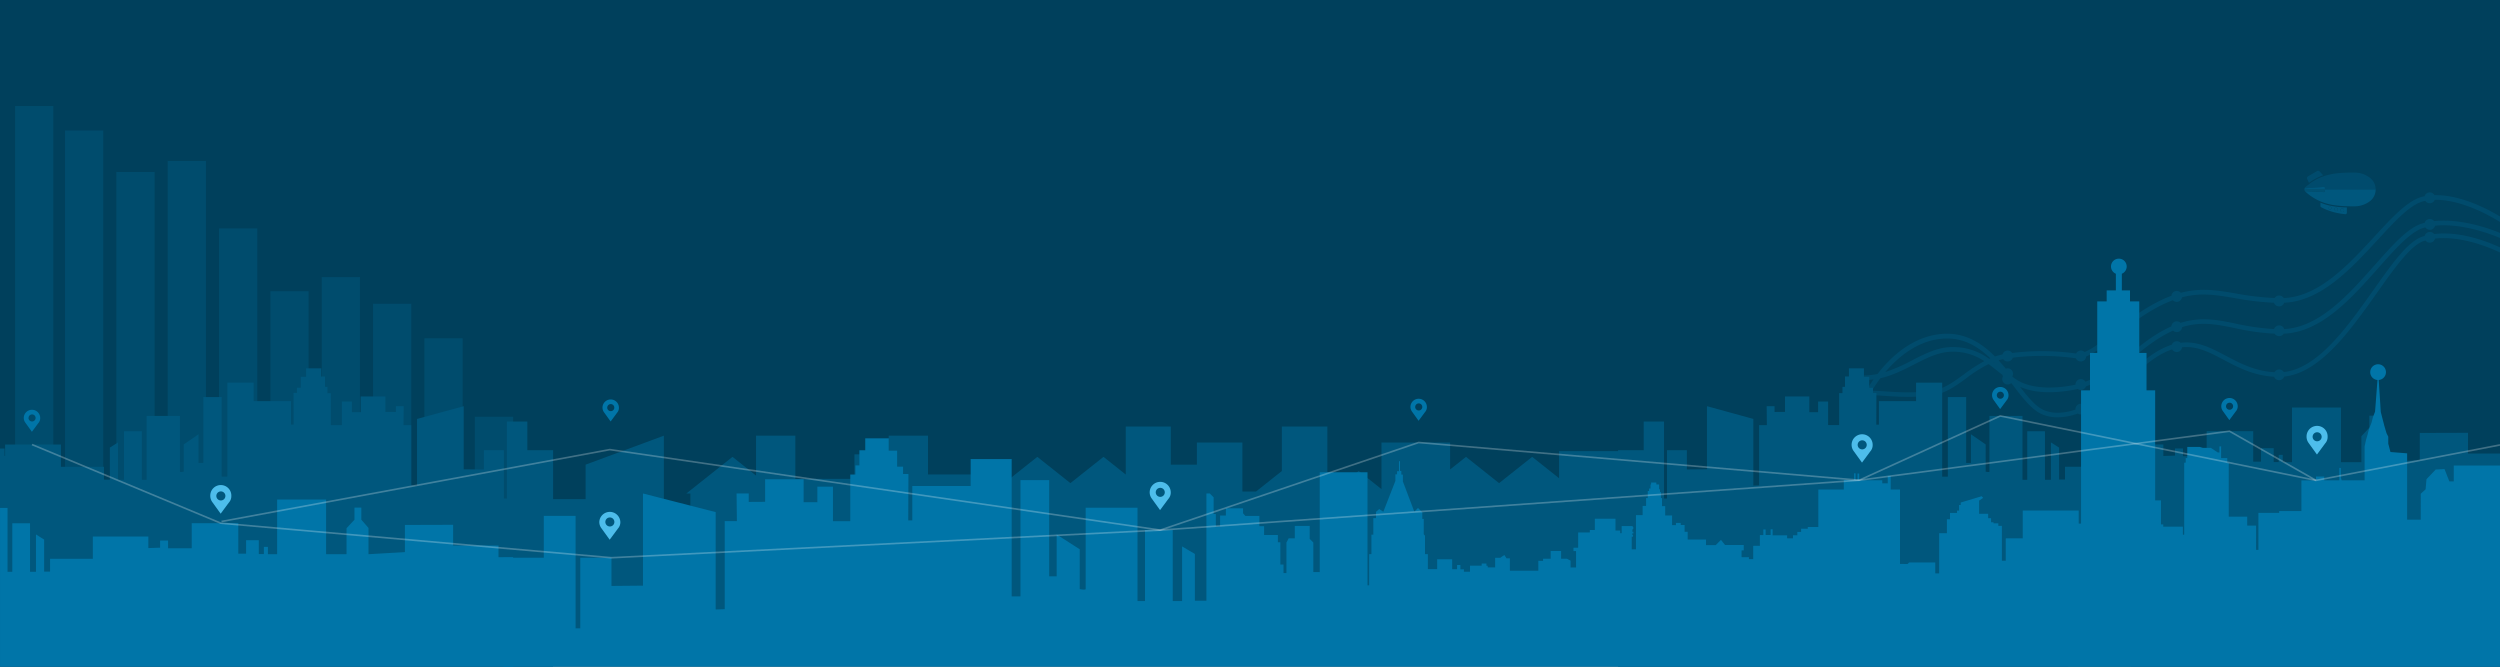<?xml version="1.0" encoding="UTF-8"?>
<svg xmlns="http://www.w3.org/2000/svg" viewBox="0 0 1500 400">
  <defs>
    <style>.cls-1{fill:#00405c;}.cls-2,.cls-6{opacity:0.5;}.cls-3,.cls-4,.cls-5,.cls-6,.cls-9{fill:#00577d;}.cls-4{opacity:0.7;}.cls-5{opacity:0.51;}.cls-7,.cls-8{fill:#0075a8;}.cls-7,.cls-9{opacity:0.3;}.cls-10{fill:#4dbdeb;}.cls-11{fill:none;stroke:#fff;stroke-miterlimit:10;opacity:0.25;}</style>
  </defs>
  <title>NewLocal-LandingArtboard 25</title>
  <g id="artwork">
    <rect class="cls-1" width="1500.48" height="400"></rect>
    <g class="cls-2">
      <rect class="cls-3" x="254.64" y="202.97" width="22.94" height="102.63" transform="translate(532.22 508.57) rotate(180)"></rect>
      <rect class="cls-3" x="284.92" y="250.05" width="22.94" height="55.55" transform="translate(592.78 555.65) rotate(180)"></rect>
      <rect class="cls-3" x="223.84" y="182.26" width="22.94" height="123.34" transform="translate(470.62 487.86) rotate(180)"></rect>
      <rect class="cls-3" x="193.03" y="166.25" width="22.94" height="139.35" transform="translate(409.01 471.85) rotate(180)"></rect>
      <rect class="cls-3" x="162.23" y="174.72" width="22.94" height="130.88" transform="translate(347.4 480.33) rotate(180)"></rect>
      <rect class="cls-3" x="131.43" y="137.06" width="22.94" height="168.54" transform="translate(285.79 442.66) rotate(180)"></rect>
      <rect class="cls-3" x="100.62" y="96.58" width="22.94" height="209.02" transform="translate(224.19 402.18) rotate(180)"></rect>
      <rect class="cls-3" x="69.82" y="103.17" width="22.94" height="202.43" transform="translate(162.58 408.77) rotate(180)"></rect>
      <rect class="cls-3" x="39.02" y="78.31" width="22.94" height="227.29" transform="translate(100.97 383.91) rotate(180)"></rect>
      <rect class="cls-3" x="9.06" y="63.62" width="22.94" height="241.98" transform="translate(41.06 369.22) rotate(180)"></rect>
    </g>
    <path class="cls-3" d="M316.39,270.11v-17.2H304.14v46.21h-1.8v-29h-12v11.58l-12.12-.12V243.72l-28,7.65v40l-3.48-.12V255.07H242.1l.12-11.35h-4.68v3.47l-6.3-.05v-9.27H216.41v9.44h-5.28v-6.39h-6v14.15h-6.66V235.9h-2v-3.76H195v-6.21h-2.25V221h-9.09v5.1h-3.2v6.54l-2.28,0v3.08h-2.06l.07,19.05-1.56,0V240.68l-22.43,0V229.59H136.41V286H133V238.23H122v39.52h-2.88V260.56l-8.88,6.09V283s-2.28.48-2.28,0V249.57H88V287.9H85.11V258.77H74.43V287.9h-3.6V265.45l-4.92,3.11v19.22H62.35v-7.69H36.55V266.72H3.06v6.92l-.32-.23v-4.3H0V400.24l60.15-.12V400H331.87V270.11Z"></path>
    <path class="cls-3" d="M1392.27,121.59v2a.84.84,0,0,0,.45.76,36.11,36.11,0,0,0,8.44,3.18,45.66,45.66,0,0,0,5.95,1,.87.87,0,0,0,1-.86v-3.2a52.36,52.36,0,0,1-11-1.28A32.33,32.33,0,0,1,1392.27,121.59Zm11.94,4.53a1.1,1.1,0,1,1,1.1,1.1A1.09,1.09,0,0,1,1404.21,126.12Zm-3.54-.52a1,1,0,1,1,1,1A1,1,0,0,1,1400.67,125.6Zm-3.45-.75a.84.84,0,1,1,.84.84A.84.84,0,0,1,1397.22,124.85Z"></path>
    <path class="cls-3" d="M1404.21,126.12a1.1,1.1,0,1,0,1.1-1.09A1.1,1.1,0,0,0,1404.21,126.12Z"></path>
    <path class="cls-3" d="M1400.67,125.6a1,1,0,1,0,1-1A1,1,0,0,0,1400.67,125.6Z"></path>
    <path class="cls-3" d="M1397.22,124.85a.84.84,0,0,0,1.68,0,.84.84,0,0,0-1.68,0Z"></path>
    <path class="cls-3" d="M1383,114.71a1.81,1.81,0,0,0,.29.33,31.75,31.75,0,0,0,9,5.8c5,2.13,10.27,2.74,15.8,2.9,1.45.05,2.91.06,4.4.06a15.28,15.28,0,0,0,8.55-2.45h0a15.92,15.92,0,0,0,1.56-1.18,8.88,8.88,0,0,0,2.79-6.48h-30.45v1.06a.51.51,0,0,1-.53.5Z"></path>
    <path class="cls-4" d="M1382.65,113.68a1.79,1.79,0,0,0,.32,1l11.44.53a.51.51,0,0,0,.53-.5v-1.06Z"></path>
    <path class="cls-3" d="M1382.65,113.68h12.29v-1.06a.5.5,0,0,0-.55-.49l-11.6.86A1.81,1.81,0,0,0,1382.65,113.68Z"></path>
    <path class="cls-5" d="M1382.79,113l11.6-.86a.5.5,0,0,1,.55.49v1.06h30.45a8.9,8.9,0,0,0-2.79-6.48A15.86,15.86,0,0,0,1421,106h0a15.28,15.28,0,0,0-8.55-2.45c-6.41,0-12.38.21-18.1,2.15a31,31,0,0,0-8.66,4.58c-.82.62-1.64,1.29-2.45,2a1.63,1.63,0,0,0-.45.62S1382.8,113,1382.79,113Z"></path>
    <path class="cls-5" d="M1384.33,107.39l1.08,2.27a32.3,32.3,0,0,1,8.45-4.5l-2.08-2.29a1.23,1.23,0,0,0-1.55-.24l-5.4,3.15A1.25,1.25,0,0,0,1384.33,107.39Z"></path>
    <path class="cls-6" d="M1460.49,140.44a3.23,3.23,0,0,0-5.7,1.14c-.37.11-.74.2-1.11.32-8.89,2.79-18.46,16.32-29.54,32-15.68,22.17-33.36,47.14-53.87,49.33a3.23,3.23,0,0,0-5.55.09c-11.73-.62-20.56-5.29-29.11-9.81-8.94-4.73-17.22-9.09-27.24-7.83a3.24,3.24,0,0,0-5.33,1.17c-7.24,2.27-15.47,7.52-25.44,17.43a97.74,97.74,0,0,1-26.68,19,3.24,3.24,0,0,0-5.63,2.2c0,.08,0,.16,0,.24-3.85,1.36-11.8,3.39-18.91.36-4.78-2-9.47-7.64-14.36-14,4.77,2.16,10.63,3.25,17.51,3.25,1.39,0,2.83-.05,4.31-.14a82.18,82.18,0,0,0,12.8-1.81,3.24,3.24,0,0,0,4.92-1.53,87.94,87.94,0,0,0,27.48-16.49c9.7-8.5,17.7-13.81,24.79-17a3.23,3.23,0,0,0,5.45-2.07c11.32-3.55,20.59-1.67,31.61.57a142.67,142.67,0,0,0,23.87,3.35,3.25,3.25,0,0,0,5.46,0c22.57-.84,40.78-21.36,56.89-39.52,10.4-11.72,19.38-21.85,27.34-24.06l.76-.19a3.24,3.24,0,0,0,5.83-1c19.1-2,40.39,8,40.63,8.1l1.2-2.53a101.55,101.55,0,0,0-16.4-5.78c-7-1.85-16.65-3.56-26-2.55a3.23,3.23,0,0,0-5.67,1l-1.1.28c-8.77,2.43-18,12.85-28.7,24.91-15.62,17.61-33.26,37.5-54.44,38.56a3.23,3.23,0,0,0-6.12,0,143.21,143.21,0,0,1-23-3.27c-11.18-2.28-21-4.27-33.11-.43a3.24,3.24,0,0,0-5.51,2.1c-7.39,3.26-15.7,8.71-25.64,17.43A85.26,85.26,0,0,1,1251.27,229a3.24,3.24,0,0,0-6,1.74v.08c-6.72,1.42-24.94,4.27-36-3.47-.62-.43-1.2-.86-1.78-1.29l-.11-.19a3.21,3.21,0,0,0,.45-1.63,3.25,3.25,0,0,0-3.25-3.25,3.35,3.35,0,0,0-1.1.2c-1.39-1.68-2.83-3.35-4.33-5,.89-.27,1.82-.49,2.77-.7a3.23,3.23,0,0,0,5.75-.88,144.34,144.34,0,0,1,36.24.16l1.6.19a3.24,3.24,0,0,0,6.19-1.07c6.32-2.65,12.65-7.85,18.8-12.9,2.77-2.28,5.64-4.64,8.4-6.66,9.7-7.11,17.7-11.55,24.8-14.19a3.24,3.24,0,0,0,5.52-1.75c11.34-3,20.63-1.4,31.68.49a170.51,170.51,0,0,0,23.5,2.78,3.23,3.23,0,0,0,6.11,0c22.22-1,40.22-20.51,56.14-37.78,10.55-11.45,19.65-21.33,27.71-23.2.27-.07.55-.11.82-.16a3.25,3.25,0,0,0,5.69-.61c19-.38,40.33,14.07,40.57,14.23l1.58-2.3c-1-.69-22.42-15.24-42.33-14.73a3.23,3.23,0,0,0-5.93.64c-.34.06-.69.12-1,.2-8.89,2.06-18.27,12.24-29.13,24-15.6,16.92-33.23,36-54.38,36.89a3.23,3.23,0,0,0-2.75-1.54,3.27,3.27,0,0,0-2.74,1.51,167.89,167.89,0,0,1-23.35-2.75c-11.12-1.9-20.89-3.55-32.92-.38a3.22,3.22,0,0,0-5.65,1.79c-7.36,2.73-15.64,7.28-25.55,14.54-2.83,2.07-5.73,4.46-8.53,6.76-6,4.9-12.1,9.94-18,12.45a3.23,3.23,0,0,0-5.1.87l-1.36-.16a146.63,146.63,0,0,0-37-.15,3.25,3.25,0,0,0-5.82.89,40.79,40.79,0,0,0-4.48,1.21c-7.62-7.63-16.83-13.65-28.71-13.65h-.76c-12.8.28-25.31,6.64-36.17,18.41-1.81,1.95-3.41,3.89-4.83,5.73a41.25,41.25,0,0,1-8.51.91v2.8a43.13,43.13,0,0,0,6.1-.44,74.38,74.38,0,0,0-5.4,8.8l2.51,1.24s.12-.23.3-.57c3.1,0,6.33.23,9.75.45,4.18.27,8.65.56,13.5.56a102.25,102.25,0,0,0,14.88-1c7.76-1.13,13.76-5.52,20.12-10.17a82.35,82.35,0,0,1,13.37-8.49c1.76,1.29,3.53,2.7,5.42,4.2.91.73,1.87,1.49,2.86,2.26a3.2,3.2,0,0,0,.36.9,3.2,3.2,0,0,0-.45,1.62,3.25,3.25,0,0,0,3.25,3.25,3.2,3.2,0,0,0,2.18-.86l.85,1.1c6.16,8.07,11.48,15,17.64,17.66a23.91,23.91,0,0,0,9.39,1.81,35.55,35.55,0,0,0,12-2.28,3.24,3.24,0,0,0,5-2.2,100.42,100.42,0,0,0,27.83-19.71c9.38-9.32,17-14.34,23.77-16.56a3.24,3.24,0,0,0,6-1.29c9-.91,16.53,3.08,25,7.56s17.86,9.44,30.19,10.13a3.24,3.24,0,0,0,6.09-.1c21.75-2.32,39.82-27.84,55.85-50.5,10.33-14.61,20.1-28.41,28.09-30.92.26-.09.53-.15.8-.23a3.23,3.23,0,0,0,5.74-1.14c19.06-2.24,40.33,9,40.56,9.17l1.33-2.46C1501.94,149.36,1480.42,137.94,1460.49,140.44Zm-292.85,62.67c10.9-.21,19.36,4.93,26.55,11.91l-.67.28a36.33,36.33,0,0,0-22-7.06c-8.52-.07-16.22,3.81-24.34,8a104,104,0,0,1-16,7C1139.13,213.9,1151.53,203.46,1167.64,203.11Zm10.54,21.62c-6.07,4.44-11.8,8.63-18.87,9.66-10.73,1.57-19.8,1-27.8.46-2.89-.19-5.65-.37-8.34-.44a88.55,88.55,0,0,1,5.06-7.45c7.36-1.71,13.87-5,20.23-8.27,7.71-3.93,15-7.65,22.73-7.65h.3a33.18,33.18,0,0,1,19.09,5.65A91.07,91.07,0,0,0,1178.18,224.73Zm18.14-7.55.54.57-.69-.52Z"></path>
    <polygon class="cls-3" points="935.44 270.69 935.44 286.93 919.3 274.11 899.45 289.88 879.6 274.11 870.06 281.69 870.06 265.5 828.89 265.5 828.89 293.47 815.22 282.61 799.74 294.9 796.42 294.9 796.42 255.9 769.11 255.9 769.11 282.61 753.63 294.9 745.44 294.9 745.44 265.5 718.13 265.5 718.13 278.79 702.48 278.79 702.48 255.9 675.45 255.9 675.45 284.72 662.1 274.11 642.24 289.88 622.39 274.11 597.97 293.51 597.97 284.69 556.8 284.69 556.8 261.4 533.23 261.4 533.23 272.58 512.67 272.58 512.67 287.31 477.2 287.31 477.2 261.4 453.63 261.4 453.63 285.35 439.49 274.11 411.76 296.14 414.23 296.14 414.23 309.33 398.32 309.33 398.32 261.4 351.36 278.79 351.36 299.46 328.48 299.46 328.48 391.76 351.36 391.76 369.65 391.76 398.32 391.76 414.23 391.76 439.49 391.76 453.63 391.76 455.39 391.76 474.14 391.76 477.2 391.76 512.67 391.76 515.31 391.76 533.23 391.76 536.25 391.76 556.8 391.76 593.07 391.76 597.97 391.76 675.45 391.76 678.67 391.76 695.81 391.76 702.48 391.76 718.13 391.76 723.13 391.76 736.5 391.76 745.44 391.76 769.11 391.76 777.67 391.76 790.71 391.76 796.42 391.76 828.89 391.76 831.88 391.76 855.09 391.76 870.06 391.76 894.8 391.76 896.26 391.76 935.44 391.76 935.96 391.76 976.61 391.76 976.61 270.69 935.44 270.69"></polygon>
    <path class="cls-7" d="M144.19,347.8a.31.31,0,0,0-.05-.1l-.34.17Z"></path>
    <path class="cls-7" d="M116.13,361.27h0S116.12,361.25,116.13,361.27Z"></path>
    <path class="cls-7" d="M133.87,342.86l-2.67-1.09a2,2,0,0,1-.1.26l2.71,1Z"></path>
    <path class="cls-7" d="M161.46,398.9h-.14c-.15.86-.29,1.71-.44,2.57l.25,0Z"></path>
    <polygon class="cls-8" points="299.09 334.31 299.09 327.33 271.87 327.33 271.87 314.88 242.94 314.97 242.94 331.27 221.09 332.52 221.09 316.76 216.8 311.83 216.8 304.58 212.68 304.58 212.68 311.83 207.93 316.94 207.93 332.52 195.66 332.52 195.66 299.74 166.29 299.74 166.29 332.52 160.74 332.52 160.74 328.13 158.32 328.13 158.32 332.43 155.28 332.43 155.28 324.1 147.66 324.1 147.66 332.22 142.98 332.19 142.98 313.92 115.04 313.92 115.04 328.97 100.83 328.97 100.83 324.31 96.06 324.31 96.06 328.61 89.01 328.85 89.01 321.92 55.7 321.92 55.7 335.3 31.34 335.3 30.03 335.3 30.03 342.98 26.49 342.98 26.49 323.76 21.59 320.66 21.59 343.1 18.01 343.1 18.01 313.97 7.38 313.97 7.38 343.1 4.52 343.1 4.52 304.78 0.01 304.78 0.01 400.19 32.22 400.19 32.22 400.02 307.87 400.5 307.87 334.31 299.09 334.31"></polygon>
    <path class="cls-9" d="M1353.12,292.59a.41.41,0,0,0,0-.09l-.34.17Z"></path>
    <path class="cls-9" d="M1325.06,306.07h0S1325.05,306.05,1325.06,306.07Z"></path>
    <path class="cls-9" d="M1342.8,287.66l-2.67-1.09a2.77,2.77,0,0,1-.1.26l2.71,1Z"></path>
    <path class="cls-9" d="M1370.39,343.7h-.14c-.15.85-.3,1.71-.44,2.57l.25,0Z"></path>
    <path class="cls-3" d="M1500,279.11h0v-7h-19.2V259.68l-28.93.09v16.29L1430,277.32V261.56l-4.29-4.93v-7.25h-4.12v7.25l-4.75,5.11v15.58h-12.27V244.54h-29.37v32.78h-5.55v-4.39h-2.42v4.3h-3V268.9h-7.62V277l-4.68,0V258.72H1324v15h-14.21v-4.65H1305v4.3l-7,.23v-6.92h-33.31v13.37H1239v7.69h-3.54V268.56l-4.9-3.11V287.9h-3.58V258.77h-10.63V287.9h-2.86V249.57h-19.82V283c0,.48-2.27,0-2.27,0V266.65l-8.84-6.09v17.19h-2.86V238.23h-11V286h-3.38v-56.4h-15.68v11.06l-22.31,0V254.8l-1.55,0,.07-19.05h-2.06V232.7l-2.26,0v-6.54h-3.18V221h-9v4.89H1107v6.21h-1.52v3.76h-2v19.17h-6.62V240.92h-6v6.39h-5.26v-9.44H1071v9.27l-6.27.05v-3.47H1060l.12,11.35h-4.65v36.17l-3.47.12v-40l-27.82-7.65v37.85l-12.06.12V270.11H1000.2v29h-1.79V252.91H986.23v17.2h-15.4V400h270.32v-.09l258.85.47Z"></path>
    <path class="cls-8" d="M1500.48,279.34h-28.23v9.5h-2.64l-2.9-7.39-5.28.27-5.54,5.8-.53,6.07-2.9,2.64V311.8h-8.18V272l-10-.79-1.32-5v-4.22l-1.06-2.11-1.32-4.48-2.11-8.19-1.24-19.22a4.72,4.72,0,1,0-.75,0l-1.44,19-1.32,3.43-.79,3.16-1.59,4-.79,3.17-1,3.43-.79,3.7v20.31H1405l-.53-1.85v-5.54l-.88-.08v7.47h-9.06V285.9h-4.93v2.33h-8.75v18.42H1367.5v1.06h-12.45v22.21h-1.4V315.36h-5.32V310h-11.09V277.59h-.88v-2.73h-3.69v-7h-1v3.61h-1.06l-4.09-2.73h-4.75l-1.89-.57h-7.52v6.73l-.92-.09v2.73l-.92.13v43.14l-.79.05V316h-11.79l0-1.36h-1.36V300.24h-3.48V234.18h-5.19V211.75h-4.34v-30.9H1278v-6.6h-4.9v-10a4.71,4.71,0,1,0-3.58,0v10H1264v6.6h-5.65v30.9H1254v22.43h-5.37v80h-1.41v-7.84h-33.56V323h-10.2v13.46h-2.33V315.54H1199V314h-2.9v-.62h-1.46v-2.46h-1.75v-2.64h-5.41v-7.92l2.41-1.62-.87-1-12.58,3.78v1.5h-1v3.34h-1.23v1.41H1170v3.78h-1.85v8.35h-4.66v24.15h-2.33v-6.56h-15.7l-.87.89H1140V293.72h-5.58v-8.09h-1.76V290h-3.3v-1.85h-13.85v-4.05h-1V288h-1.14v-4h-.93V288h-6.15v5.72H1091v22.47h-6.33v1.06h-4v1.93h-2.28v2h-2.6v1.81h-3.52v-1.77h-8.7v-3.64h-1.19V321h-3v-3.34H1058v3.39h-2.07v6.42h-4v8h-2.59v-1.14h-4.4v-4.1h1.32V327H1035l-2.42-3.08-3.17,3.17h-5.8v-3.39h-11v-4.62h-1.85V315h-2.33v-1.23h-2.86v1.31h-2.33v-5.8h-4.13v-5.58h-1.9v-4.84h-.65v-3.65H996v-1.63h-.53v-2.9H993.8V289.5h-3.13v1l-.37.38v2.26h-.86v1.46h-.79v4.22h-1v4.75h-2.07v5.5h-4v20.53h-2.55V322h.79V320.9h-.48v-.83h.71v-1h-.62v-1.27l.55-.55v-.86l-.55-.75H973v4.27h-.88v-1.58H969.3v-7.08H956.9V318h-3v1.46h-7v9.19h-2.81v2h1.54v9.81h-3.3v-4.09l-2.2-1.14h-3.47v-4.62h-6.25v4.62h-4.57v1.27H923v5.94H905.93V335h-2L902.59,333l-2.42,1.67h-3.08v5.76h-4.4l-.13-1h-.7v-1.32H889v1.28h-7v3.65h-3.65v-1.45h-2.11V339h-2v2.5h-2.94v-5.94h-9v5.9h-5.59v-9H855V321.39l-.74-.75v-9.28h-.88v-4l-2.58-2.58L848.59,307l-6.86-18.12v-4.13h-.93v-2.2H840v-5.85h-.61v6h-1.15v1.89h-1v3.95L830,307.05l-2.46-1.63-1.94,1.68v3.77H824v9.95h-1.15v11.65H821.5V351.2h-1V283.35H791.86v59.89H788V325.52l-2.19-2.2v-7.78h-8.93V323h-3.7l-1.32,2.56v18.29h-1.75v-5.15h-1.9V325.34h-1.49V321h-8.27v-5.28h-2.81v-6.15h-8.4L745.82,308v-3H735.53v4.34h-3.48v6.52H729.5v-7.48h-1.32v-10l-2.33-2.32h-2v64.39h-6.92V332.37l-7.68-4.53v32.79h-5.61V318.07H687v42.56h-4.49v-56H651.4v48.84c0,.69-3.56,0-3.56,0v-23.9L634,320.68V345.8h-4.49V288.07H612.27v69.77H607v-82.4H582.39V291.6l-35,0v20.63l-2.44,0,.11-27.82h-3.22V280l-3.56,0V270.4h-5V263H519.15v7.15h-3.51v9.07h-2.39v5.5h-3.08v28H499.78V292h-9.36v9.33h-8.24V287.54H459.07v13.55l-9.83.06v-5.06h-7.3l.19,16.57h-7.3v52.85l-5.43.18V307.25l-43.61-11.16v55.3l-18.91.17V334.64H348.16V377h-2.81V309.52H326.27v25.12H302.12V400H1500.48Z"></path>
    <path class="cls-10" d="M138.8,297.65a6.32,6.32,0,1,0-12.63-.11,6.28,6.28,0,0,0,1.23,3.74l5,6.93,4.91-6.65A5.64,5.64,0,0,0,138.8,297.65Zm-9-.11a2.72,2.72,0,1,1,2.69,2.74A2.74,2.74,0,0,1,129.8,297.54Z"></path>
    <path class="cls-10" d="M372.21,313.26a6.32,6.32,0,0,0-12.63-.11,6.24,6.24,0,0,0,1.23,3.75l5,6.93,4.92-6.65A5.71,5.71,0,0,0,372.21,313.26Zm-9-.11a2.71,2.71,0,1,1,2.68,2.74A2.73,2.73,0,0,1,363.21,313.15Z"></path>
    <path class="cls-10" d="M702.45,295.49a6.32,6.32,0,0,0-12.64-.11,6.26,6.26,0,0,0,1.23,3.74l5,6.94,4.92-6.66A5.67,5.67,0,0,0,702.45,295.49Zm-9-.11a2.71,2.71,0,1,1,2.68,2.74A2.73,2.73,0,0,1,693.45,295.38Z"></path>
    <path class="cls-10" d="M1123.6,267a6.32,6.32,0,1,0-11.4,3.64l5,6.93,4.92-6.65A5.71,5.71,0,0,0,1123.6,267Zm-9-.11a2.72,2.72,0,1,1,2.69,2.74A2.73,2.73,0,0,1,1114.6,266.93Z"></path>
    <path class="cls-10" d="M1396.57,262.15a6.32,6.32,0,1,0-12.63-.11,6.26,6.26,0,0,0,1.23,3.74l5,6.94,4.92-6.66A5.67,5.67,0,0,0,1396.57,262.15Zm-9-.11a2.71,2.71,0,1,1,2.69,2.74A2.74,2.74,0,0,1,1387.57,262Z"></path>
    <path class="cls-8" d="M1342.63,243.81a4.93,4.93,0,1,0-8.9,2.84l3.88,5.41,3.84-5.19A4.47,4.47,0,0,0,1342.63,243.81Zm-7-.09a2.12,2.12,0,1,1,2.09,2.14A2.13,2.13,0,0,1,1335.61,243.72Z"></path>
    <path class="cls-8" d="M1205.1,237.2a4.93,4.93,0,1,0-8.9,2.84l3.88,5.41,3.84-5.19A4.42,4.42,0,0,0,1205.1,237.2Zm-7-.09a2.12,2.12,0,1,1,2.09,2.14A2.13,2.13,0,0,1,1198.08,237.11Z"></path>
    <path class="cls-8" d="M856.13,244.23a4.93,4.93,0,1,0-9.86-.09,4.82,4.82,0,0,0,1,2.92l3.88,5.41,3.84-5.19A4.43,4.43,0,0,0,856.13,244.23Zm-7-.09a2.12,2.12,0,1,1,2.1,2.14A2.14,2.14,0,0,1,849.1,244.14Z"></path>
    <path class="cls-8" d="M371.35,244.64a4.93,4.93,0,1,0-9.86-.08,4.89,4.89,0,0,0,1,2.92l3.89,5.41,3.83-5.19A4.42,4.42,0,0,0,371.35,244.64Zm-7-.08a2.12,2.12,0,1,1,2.09,2.13A2.12,2.12,0,0,1,364.33,244.56Z"></path>
    <path class="cls-8" d="M24.12,250.84a4.93,4.93,0,1,0-9.86-.09,4.89,4.89,0,0,0,1,2.92l3.88,5.41,3.84-5.19A4.43,4.43,0,0,0,24.12,250.84Zm-7-.09a2.12,2.12,0,1,1,2.1,2.14A2.14,2.14,0,0,1,17.09,250.75Z"></path>
    <polyline class="cls-11" points="19.19 266.72 132.49 313.92 366.88 334.64 696.13 318.07 851.2 265.5 1115.52 288.14 1200.17 249.57 1389.58 288.23 1500 266.96"></polyline>
    <polyline class="cls-11" points="132.9 312.89 365.89 269.76 696.13 318.07 1115.52 288.14 1337.7 258.72 1389.58 288.23"></polyline>
  </g>
</svg>
